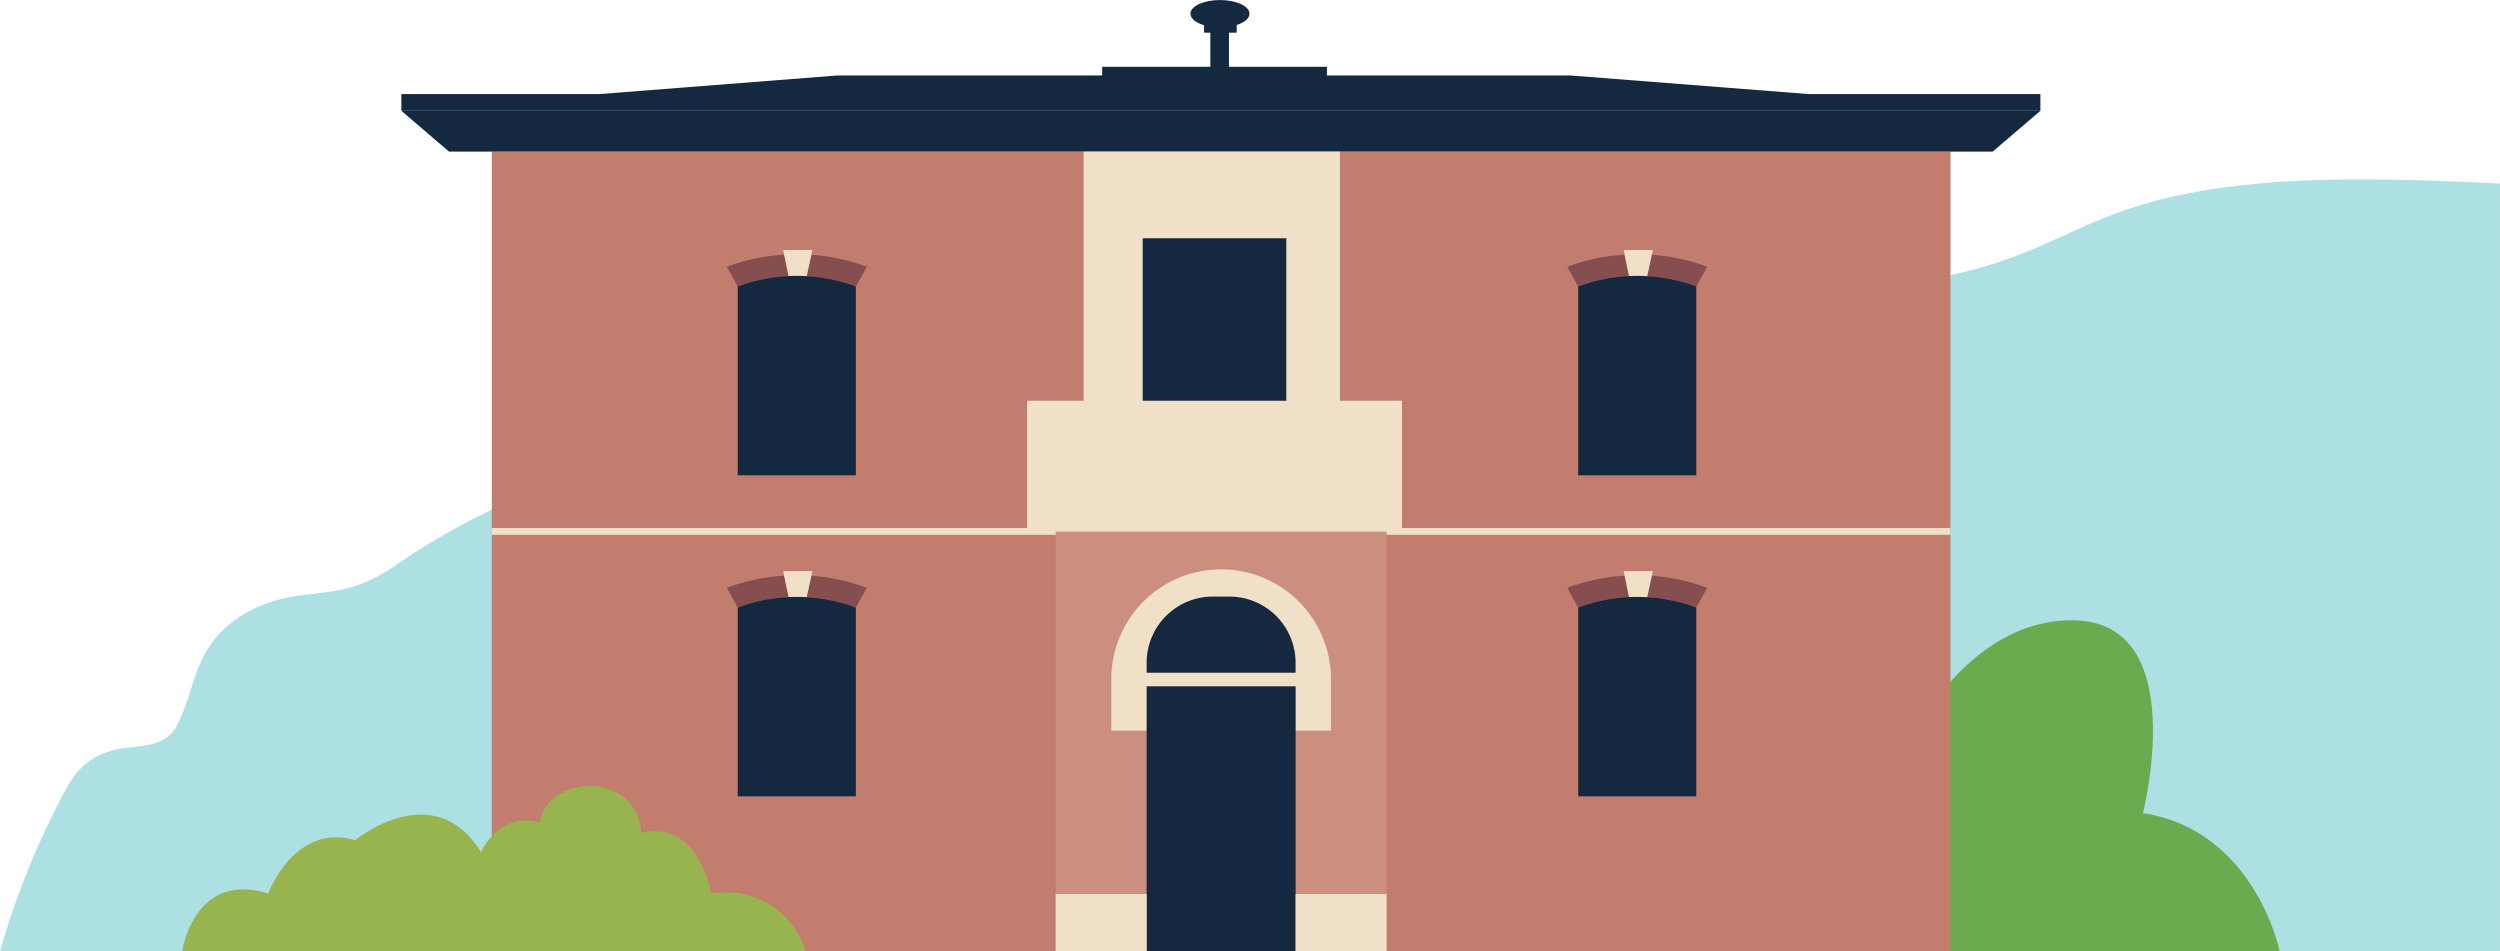 <svg xmlns="http://www.w3.org/2000/svg" width="365.913" height="139.256" viewBox="0 0 365.913 139.256">
  <g id="Groupe_15384" data-name="Groupe 15384" transform="translate(7093.535 12017.256)">
    <g id="Groupe_15398" data-name="Groupe 15398" transform="translate(-8704.849 -12226)">
      <g id="Groupe_15259" data-name="Groupe 15259" transform="translate(1611.313 235)">
        <g id="Groupe_15255" data-name="Groupe 15255" transform="translate(0 0)">
          <path id="Tracé_1835" data-name="Tracé 1835" d="M368.783,120.328c-18.665-.894-38.88-1.6-54.705,3.82-6.6,2.261-11.982,5.466-18.649,7.672-14.063,4.657-31.969,4.339-47.034,7.965-14.036,3.376-24.489,9.871-36.5,15.044a21.848,21.848,0,0,1-6.7,1.96,31.324,31.324,0,0,1-9.3-1.029c-45.962-9.59-102.589-1.384-133.48,19.34-2.575,1.728-5.144,3.6-8.887,4.511-2.7.659-5.755.748-8.531,1.3C38.825,182.152,34.929,185.506,33,188.9s-2.341,6.993-4.082,10.421a5.188,5.188,0,0,1-2.883,2.751c-1.736.674-4.066.662-6.057,1.078-4.411.923-6.317,3.671-7.623,6.125A118.105,118.105,0,0,0,2.87,232.713H368.783Z" transform="translate(-2.87 -119.713)" fill="#ade0e3"/>
        </g>
        <g id="Groupe_15256" data-name="Groupe 15256" transform="translate(188.952 66.478) rotate(-40)">
          <circle id="Ellipse_69" data-name="Ellipse 69" cx="5.232" cy="5.232" r="5.232" transform="translate(0 0)" fill="#ade0e3"/>
        </g>
      </g>
    </g>
    <g id="Groupe_15442" data-name="Groupe 15442" transform="translate(-1.047 -13.255)">
      <g id="Groupe_6104" data-name="Groupe 6104" transform="translate(-6875.36 -11913.21)">
        <path id="Tracé_32641" data-name="Tracé 32641" d="M1316.412,664.338h116.545s-3.586-17.712-20.022-20.247c0,0,7.172-28.009-10.161-28.216s-26,21.655-26,21.655-13.448-1.666-19.723,12.606C1357.054,650.135,1338.939,643.015,1316.412,664.338Z" transform="translate(-1316.412 -615.873)" fill="#6caa4f"/>
      </g>
      <g id="Groupe_6117" data-name="Groupe 6117" transform="translate(-7033.747 -12004)">
        <rect id="Rectangle_2862" data-name="Rectangle 2862" width="213.501" height="117.062" transform="translate(13.239 22.193)" fill="#c27d6e"/>
        <path id="Tracé_32642" data-name="Tracé 32642" d="M1175.7,550.021h239.9L1408.617,556H1182.68Z" transform="translate(-1175.698 -533.807)" fill="#142840"/>
        <path id="Tracé_32643" data-name="Tracé 32643" d="M1381.678,548.154l-34.909-2.728H1239.557l-34.909,2.728H1175.7V550.6h239.9v-2.444Z" transform="translate(-1175.698 -534.384)" fill="#142840"/>
        <line id="Ligne_180" data-name="Ligne 180" x1="213.501" transform="translate(13.239 77.778)" fill="none" stroke="#efe0c7" stroke-width="1"/>
        <g id="Groupe_6106" data-name="Groupe 6106" transform="translate(47.642 36.593)">
          <path id="Tracé_32644" data-name="Tracé 32644" d="M1237.2,570.505l-1.594,2.885-.338-.124a23.878,23.878,0,0,0-6.861-1.38l.682-3.139a28.394,28.394,0,0,1,7.709,1.611Z" transform="translate(-1216.721 -568.048)" fill="#864e4f"/>
          <path id="Tracé_32645" data-name="Tracé 32645" d="M1227.065,571.871a23.858,23.858,0,0,0-7.109,1.4l-.336.124-1.594-2.885.4-.148a28.239,28.239,0,0,1,7.987-1.628Z" transform="translate(-1218.025 -568.05)" fill="#864e4f"/>
          <path id="Tracé_32646" data-name="Tracé 32646" d="M1229.628,568.126l-.157.7-.682,3.139c-.476-.034-.961-.05-1.445-.05-.4,0-.8.008-1.2.033l-.65-3.139-.139-.682Z" transform="translate(-1217.104 -568.126)" fill="#efe0c7"/>
          <g id="Groupe_6105" data-name="Groupe 6105" transform="translate(1.594 3.789)">
            <path id="Tracé_32647" data-name="Tracé 32647" d="M1236.731,573.045v27.635h-17.29V573.045l.336-.124a23.856,23.856,0,0,1,7.11-1.4c.4-.025.8-.033,1.2-.033.484,0,.969.016,1.445.049a23.884,23.884,0,0,1,6.862,1.38Z" transform="translate(-1219.441 -571.492)" fill="#142840"/>
          </g>
        </g>
        <path id="Tracé_32648" data-name="Tracé 32648" d="M1285.027,544.034v-4.993h1.131v-1.128c1.131-.361,1.873-.966,1.873-1.651,0-1.108-1.935-2-4.321-2s-4.321.9-4.321,2c0,.709.795,1.33,1.991,1.686v1.093h.918v4.993h-15.831v2.756h32.895v-2.756Z" transform="translate(-1163.889 -534.257)" fill="#142840"/>
        <g id="Groupe_6110" data-name="Groupe 6110" transform="translate(95.776 22.193)">
          <rect id="Rectangle_2863" data-name="Rectangle 2863" width="37.522" height="48.943" transform="translate(4.082)" fill="#efe0c7"/>
          <g id="Groupe_6107" data-name="Groupe 6107" transform="translate(0 55.585)">
            <rect id="Rectangle_2864" data-name="Rectangle 2864" width="48.427" height="61.477" fill="#cc8f7f"/>
            <path id="Tracé_32649" data-name="Tracé 32649" d="M1294.995,633.254h5.172v-7.529a16.075,16.075,0,0,0-16.075-16.075h0a16.075,16.075,0,0,0-16.074,16.075v7.529h5.172" transform="translate(-1259.879 -604.096)" fill="#efe0c7"/>
            <rect id="Rectangle_2865" data-name="Rectangle 2865" width="21.805" height="38.803" transform="translate(13.311 22.674)" fill="#142840"/>
            <path id="Rectangle_2866" data-name="Rectangle 2866" d="M9.686,0h2.433A9.686,9.686,0,0,1,21.8,9.686v1.458a0,0,0,0,1,0,0H0a0,0,0,0,1,0,0V9.686A9.686,9.686,0,0,1,9.686,0Z" transform="translate(13.311 9.539)" fill="#142840"/>
            <rect id="Rectangle_2867" data-name="Rectangle 2867" width="13.311" height="8.406" transform="translate(0 53.07)" fill="#efe0c7"/>
            <rect id="Rectangle_2868" data-name="Rectangle 2868" width="13.311" height="8.406" transform="translate(35.116 53.07)" fill="#efe0c7"/>
          </g>
          <g id="Groupe_6109" data-name="Groupe 6109" transform="translate(12.733 12.68)">
            <g id="Groupe_6108" data-name="Groupe 6108">
              <rect id="Rectangle_2869" data-name="Rectangle 2869" width="21.022" height="36.264" fill="#142840"/>
            </g>
          </g>
        </g>
        <path id="Tracé_32650" data-name="Tracé 32650" d="M1265.338,587.725h-8.273v19.124h54.879V587.725h-9.085" transform="translate(-1165.479 -529.071)" fill="#efe0c7"/>
        <g id="Groupe_6112" data-name="Groupe 6112" transform="translate(47.642 83.581)">
          <path id="Tracé_32651" data-name="Tracé 32651" d="M1237.2,612.25l-1.594,2.885-.338-.124a23.882,23.882,0,0,0-6.861-1.38l.682-3.139a28.387,28.387,0,0,1,7.709,1.611Z" transform="translate(-1216.721 -609.793)" fill="#864e4f"/>
          <path id="Tracé_32652" data-name="Tracé 32652" d="M1227.065,613.616a23.854,23.854,0,0,0-7.109,1.4l-.336.124-1.594-2.885.4-.148a28.233,28.233,0,0,1,7.987-1.628Z" transform="translate(-1218.025 -609.795)" fill="#864e4f"/>
          <path id="Tracé_32653" data-name="Tracé 32653" d="M1229.628,609.871l-.157.7-.682,3.139c-.476-.034-.961-.05-1.445-.05-.4,0-.8.008-1.2.033l-.65-3.139-.139-.682Z" transform="translate(-1217.104 -609.871)" fill="#efe0c7"/>
          <g id="Groupe_6111" data-name="Groupe 6111" transform="translate(1.594 3.789)">
            <path id="Tracé_32654" data-name="Tracé 32654" d="M1236.731,614.79v27.636h-17.29V614.79l.336-.124a23.858,23.858,0,0,1,7.11-1.4c.4-.025.8-.033,1.2-.033.484,0,.969.016,1.445.049a23.89,23.89,0,0,1,6.862,1.38Z" transform="translate(-1219.441 -613.237)" fill="#142840"/>
          </g>
        </g>
        <g id="Groupe_6114" data-name="Groupe 6114" transform="translate(170.657 36.593)">
          <path id="Tracé_32655" data-name="Tracé 32655" d="M1346.488,570.505l-1.594,2.885-.338-.124a23.879,23.879,0,0,0-6.861-1.38l.682-3.139a28.389,28.389,0,0,1,7.708,1.611Z" transform="translate(-1326.01 -568.048)" fill="#864e4f"/>
          <path id="Tracé_32656" data-name="Tracé 32656" d="M1336.354,571.871a23.855,23.855,0,0,0-7.109,1.4l-.337.124-1.594-2.885.4-.148a28.254,28.254,0,0,1,7.988-1.628Z" transform="translate(-1327.314 -568.05)" fill="#864e4f"/>
          <path id="Tracé_32657" data-name="Tracé 32657" d="M1338.917,568.126l-.156.7-.682,3.139c-.476-.034-.961-.05-1.446-.05-.4,0-.8.008-1.2.033l-.649-3.139-.14-.682Z" transform="translate(-1326.393 -568.126)" fill="#efe0c7"/>
          <g id="Groupe_6113" data-name="Groupe 6113" transform="translate(1.594 3.789)">
            <path id="Tracé_32658" data-name="Tracé 32658" d="M1346.02,573.045v27.635h-17.29V573.045l.337-.124a23.851,23.851,0,0,1,7.109-1.4c.4-.025.8-.033,1.2-.033.485,0,.97.016,1.446.049a23.887,23.887,0,0,1,6.862,1.38Z" transform="translate(-1328.73 -571.492)" fill="#142840"/>
          </g>
        </g>
        <g id="Groupe_6116" data-name="Groupe 6116" transform="translate(170.657 83.581)">
          <path id="Tracé_32659" data-name="Tracé 32659" d="M1346.488,612.25l-1.594,2.885-.338-.124a23.883,23.883,0,0,0-6.861-1.38l.682-3.139a28.382,28.382,0,0,1,7.708,1.611Z" transform="translate(-1326.01 -609.793)" fill="#864e4f"/>
          <path id="Tracé_32660" data-name="Tracé 32660" d="M1336.354,613.616a23.851,23.851,0,0,0-7.109,1.4l-.337.124-1.594-2.885.4-.148a28.247,28.247,0,0,1,7.988-1.628Z" transform="translate(-1327.314 -609.795)" fill="#864e4f"/>
          <path id="Tracé_32661" data-name="Tracé 32661" d="M1338.917,609.871l-.156.7-.682,3.139c-.476-.034-.961-.05-1.446-.05-.4,0-.8.008-1.2.033l-.649-3.139-.14-.682Z" transform="translate(-1326.393 -609.871)" fill="#efe0c7"/>
          <g id="Groupe_6115" data-name="Groupe 6115" transform="translate(1.594 3.789)">
            <path id="Tracé_32662" data-name="Tracé 32662" d="M1346.02,614.79v27.636h-17.29V614.79l.337-.124a23.853,23.853,0,0,1,7.109-1.4c.4-.025.8-.033,1.2-.033.485,0,.97.016,1.446.049a23.894,23.894,0,0,1,6.862,1.38Z" transform="translate(-1328.73 -613.237)" fill="#142840"/>
          </g>
        </g>
      </g>
      <path id="buisson" d="M1235.916,644.293c8.513-2.017,10.211,8.8,10.211,8.8a19.783,19.783,0,0,1,3.127-.073,12.053,12.053,0,0,1,10.722,8.619h-91.239s1.692-11.846,12.6-8.488c0,0,3.8-10.379,12.712-7.784,0,0,11.5-9.515,18.422,1.729,0,0,2.595-6.053,8.649-4.324a5.588,5.588,0,0,1,3.27-4.354,8.478,8.478,0,0,1,7.471-.271A6.907,6.907,0,0,1,1235.916,644.293Z" transform="translate(-8234.561 -12526.378)" fill="#98b44f"/>
    </g>
  </g>
</svg>
